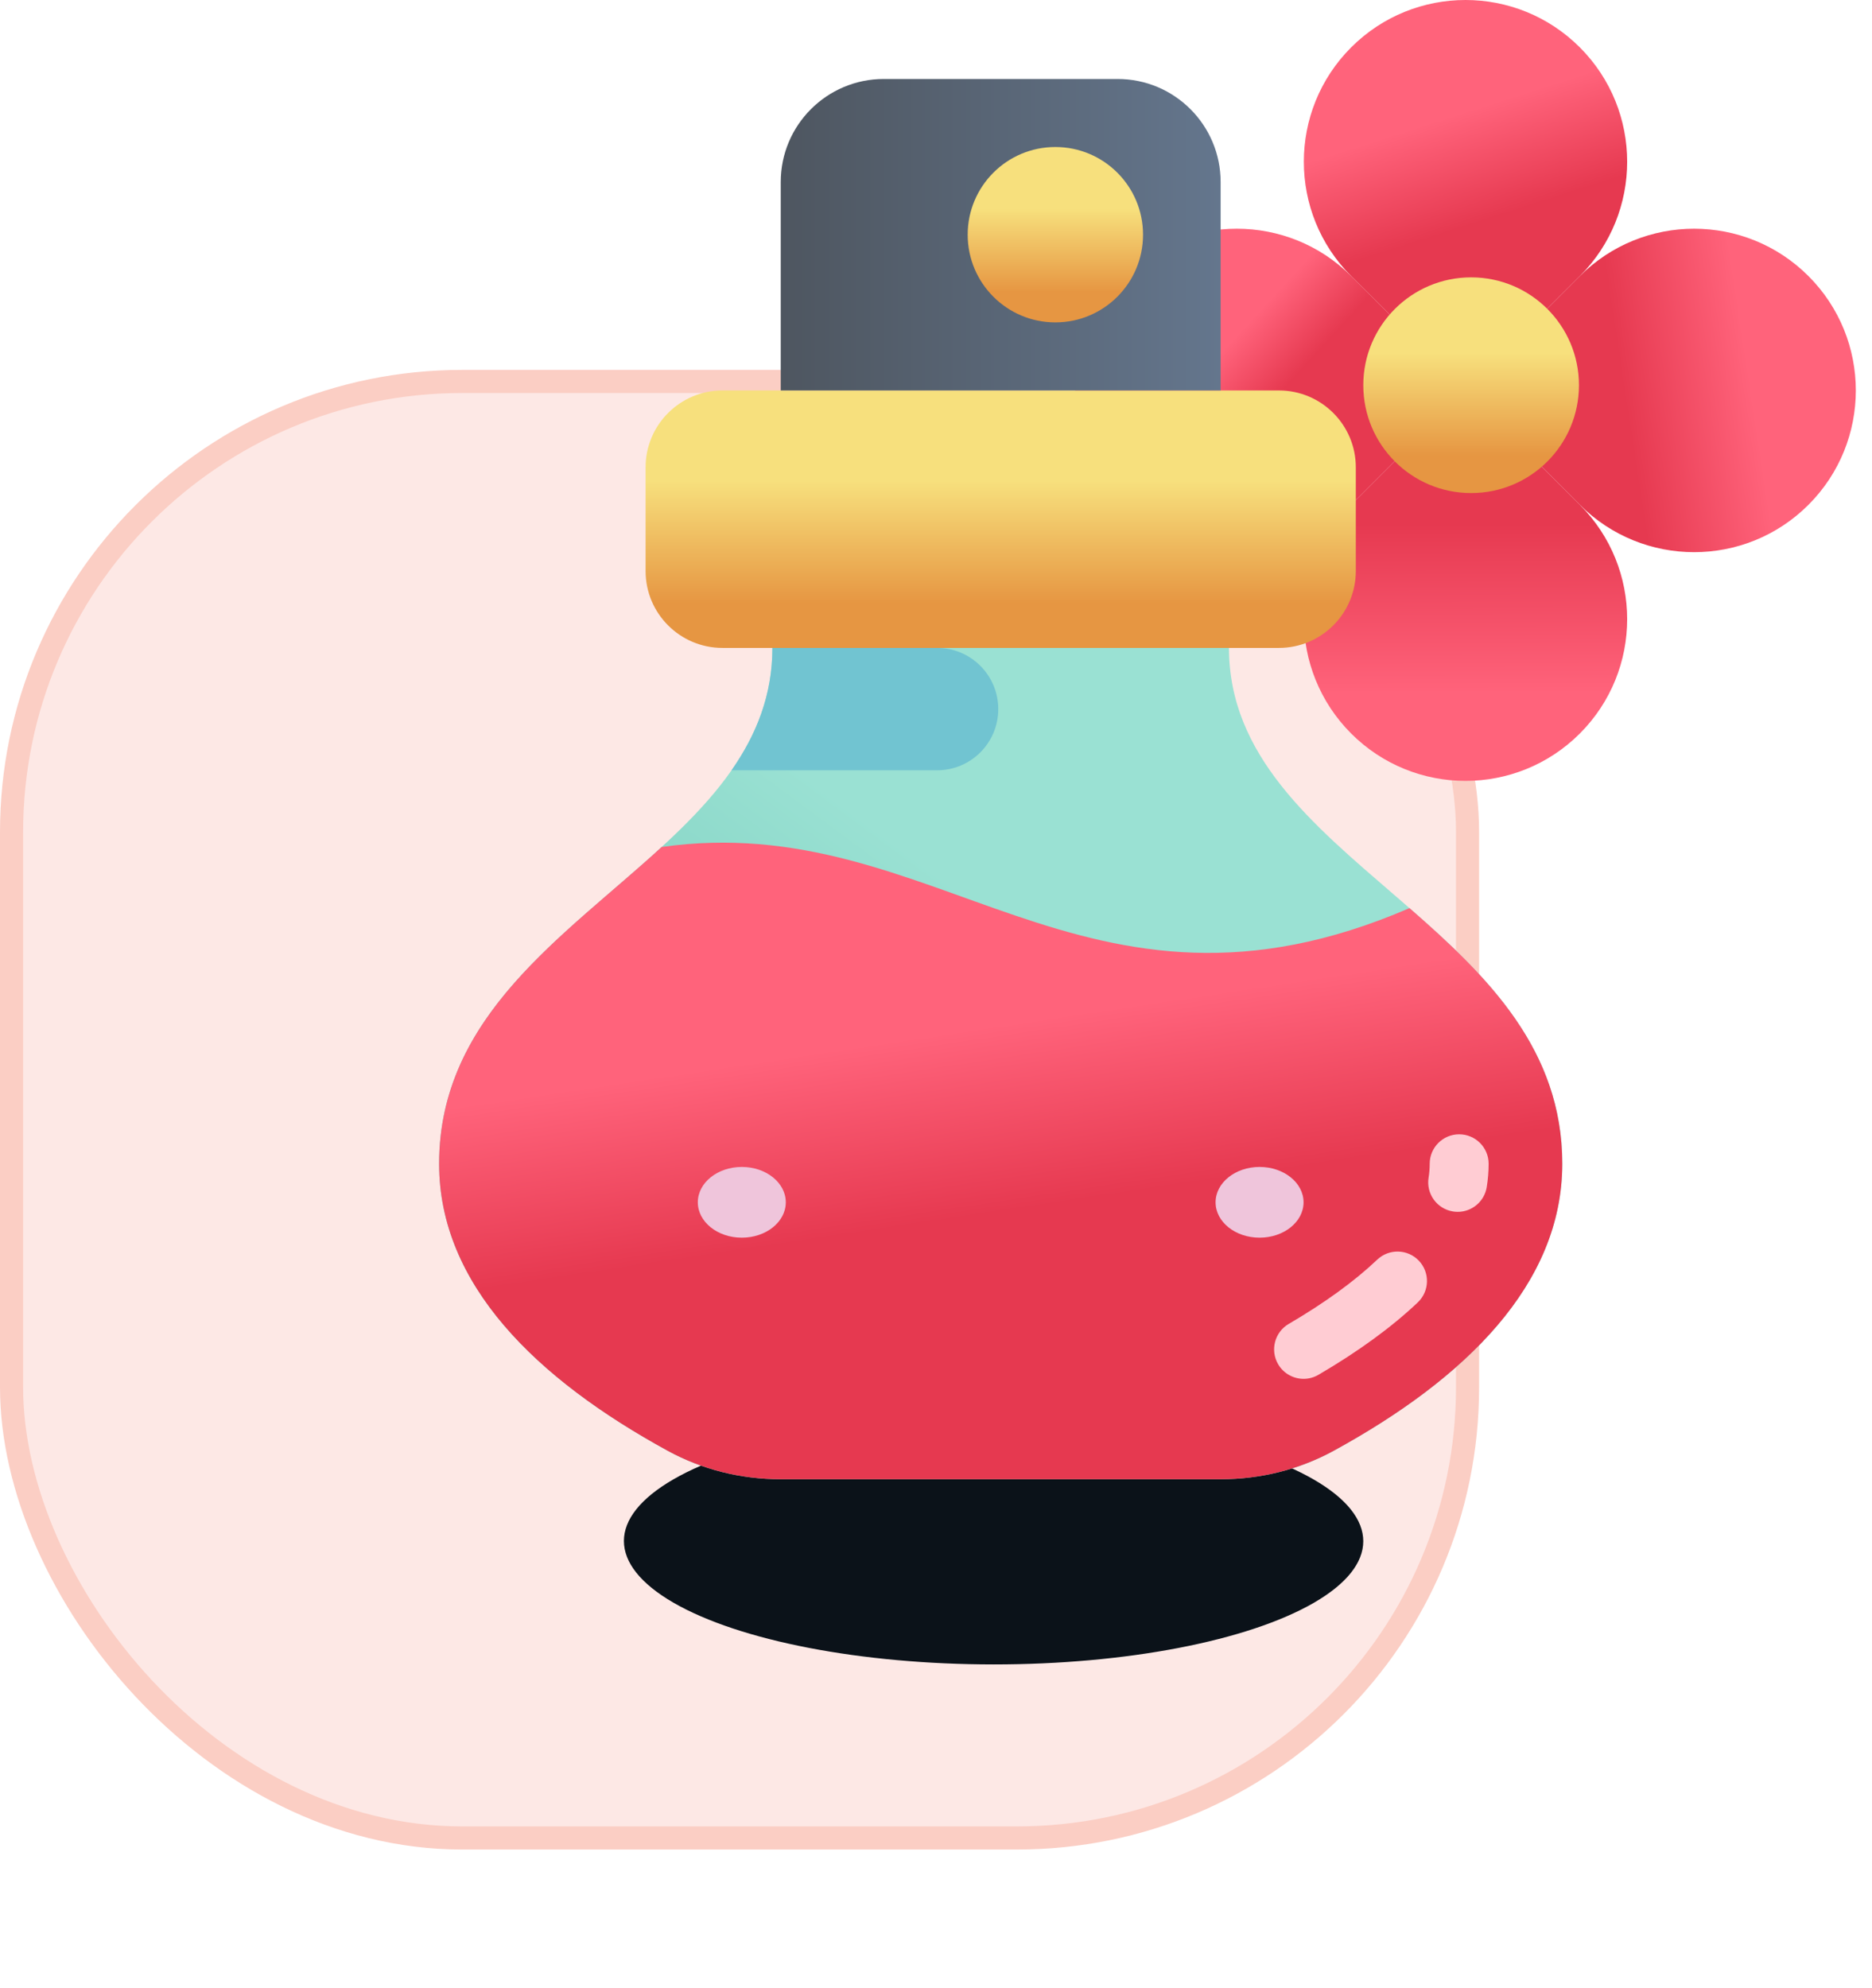 <svg width="81" height="86" viewBox="0 0 81 86" fill="none" xmlns="http://www.w3.org/2000/svg">
<rect x="0.5" y="16.5" width="63" height="63" rx="19.5" fill="#FDE8E5" stroke="#FBCEC4"/>
<path d="M58.464 11.942C55.733 9.21 55.733 4.781 58.464 2.049C61.196 -0.683 65.626 -0.683 68.358 2.049C71.089 4.781 71.089 9.21 68.358 11.942L63.411 16.889L58.464 11.942Z" fill="url(#paint0_linear)"/>
<path d="M58.465 21.835C55.733 24.567 51.303 24.567 48.571 21.835C45.84 19.103 45.84 14.674 48.571 11.942C51.303 9.21 55.733 9.21 58.465 11.942L63.411 16.889L58.465 21.835Z" fill="url(#paint1_linear)"/>
<path d="M68.358 21.835C71.089 24.567 71.089 28.996 68.358 31.728C65.626 34.46 61.196 34.46 58.464 31.728C55.733 28.996 55.733 24.567 58.464 21.835L63.411 16.889L68.358 21.835Z" fill="url(#paint2_linear)"/>
<path d="M68.358 11.942C71.09 9.21 75.519 9.21 78.251 11.942C80.983 14.674 80.983 19.103 78.251 21.835C75.519 24.567 71.09 24.567 68.358 21.835L63.411 16.889L68.358 11.942Z" fill="url(#paint3_linear)"/>
<path d="M63.655 21.327C66.231 21.327 68.32 19.239 68.32 16.662C68.32 14.085 66.231 11.997 63.655 11.997C61.078 11.997 58.989 14.085 58.989 16.662C58.989 19.239 61.078 21.327 63.655 21.327Z" fill="url(#paint4_linear)"/>
<g filter="url(#filter0_d)">
<ellipse cx="42.992" cy="58.659" rx="5.335" ry="15.996" transform="rotate(-89.981 42.992 58.659)" fill="#0B1219"/>
</g>
<path d="M52.833 63.983C54.532 63.983 56.211 63.57 57.703 62.755C63.398 59.643 67.598 55.557 67.598 50.338C67.598 39.904 53.177 37.336 53.177 28.025H33.421C33.421 37.336 19 39.904 19 50.338C19 55.557 23.2 59.643 28.895 62.755C30.387 63.57 32.066 63.983 33.766 63.983H52.833Z" fill="url(#paint5_linear)"/>
<path d="M55.338 16.889H31.26C29.423 16.889 27.934 18.378 27.934 20.215V24.699C27.934 26.536 29.423 28.025 31.26 28.025H55.338C57.175 28.025 58.665 26.536 58.665 24.699V20.215C58.665 18.378 57.175 16.889 55.338 16.889Z" fill="url(#paint6_linear)"/>
<path d="M48.356 3.416H38.242C35.779 3.416 33.782 5.412 33.782 7.875V16.889H52.816V7.875C52.816 5.412 50.819 3.416 48.356 3.416Z" fill="url(#paint7_linear)"/>
<path d="M60.988 39.28C46.85 45.391 40.532 34.947 28.629 36.637C24.432 40.493 19 43.934 19 50.338C19 55.556 23.2 59.642 28.895 62.755C30.387 63.57 32.066 63.983 33.766 63.983H52.833C54.532 63.983 56.211 63.57 57.703 62.755C63.398 59.642 67.598 55.556 67.598 50.338C67.598 45.411 64.382 42.238 60.988 39.28Z" fill="url(#paint8_linear)"/>
<path d="M56.406 59.641C55.967 59.641 55.541 59.414 55.304 59.009C54.949 58.401 55.154 57.62 55.762 57.265C57.315 56.358 58.604 55.423 59.592 54.485C60.103 54.001 60.91 54.022 61.394 54.532C61.879 55.043 61.857 55.849 61.347 56.334C60.216 57.407 58.769 58.461 57.047 59.467C56.845 59.584 56.624 59.641 56.406 59.641Z" fill="#FFCCD3"/>
<path d="M63.074 52.418C63.006 52.418 62.937 52.412 62.868 52.401C62.173 52.288 61.701 51.633 61.814 50.938C61.846 50.74 61.862 50.538 61.862 50.338C61.862 49.634 62.433 49.064 63.137 49.064C63.841 49.064 64.412 49.634 64.412 50.338C64.412 50.675 64.384 51.015 64.33 51.347C64.228 51.973 63.688 52.418 63.074 52.418Z" fill="#FFCCD3"/>
<path d="M45.664 13.945C47.76 13.945 49.458 12.247 49.458 10.152C49.458 8.057 47.76 6.359 45.664 6.359C43.569 6.359 41.871 8.057 41.871 10.152C41.871 12.247 43.569 13.945 45.664 13.945Z" fill="url(#paint9_linear)"/>
<path d="M32.098 53.535C33.149 53.535 34.001 52.85 34.001 52.005C34.001 51.16 33.149 50.475 32.098 50.475C31.046 50.475 30.194 51.16 30.194 52.005C30.194 52.85 31.046 53.535 32.098 53.535Z" fill="#EFC5DB"/>
<path d="M54.501 53.535C55.552 53.535 56.404 52.85 56.404 52.005C56.404 51.16 55.552 50.475 54.501 50.475C53.45 50.475 52.597 51.16 52.597 52.005C52.597 52.85 53.45 53.535 54.501 53.535Z" fill="#EFC5DB"/>
<path d="M43.194 30.672C43.194 29.21 42.01 28.025 40.548 28.025H33.421C33.421 30.061 32.731 31.774 31.654 33.318H40.548C42.01 33.318 43.194 32.133 43.194 30.672Z" fill="#71C4D1"/>
<defs>
<filter id="filter0_d" x="12.996" y="47.324" width="59.992" height="38.671" filterUnits="userSpaceOnUse" color-interpolation-filters="sRGB">
<feFlood flood-opacity="0" result="BackgroundImageFix"/>
<feColorMatrix in="SourceAlpha" type="matrix" values="0 0 0 0 0 0 0 0 0 0 0 0 0 0 0 0 0 0 127 0"/>
<feOffset dy="8"/>
<feGaussianBlur stdDeviation="7"/>
<feColorMatrix type="matrix" values="0 0 0 0 0.886 0 0 0 0 0.196 0 0 0 0 0.29 0 0 0 0.7 0"/>
<feBlend mode="normal" in2="BackgroundImageFix" result="effect1_dropShadow"/>
<feBlend mode="normal" in="SourceGraphic" in2="effect1_dropShadow" result="shape"/>
</filter>
<linearGradient id="paint0_linear" x1="62.503" y1="5.12" x2="63.948" y2="9.633" gradientUnits="userSpaceOnUse">
<stop stop-color="#FF637B"/>
<stop offset="1" stop-color="#E63950"/>
</linearGradient>
<linearGradient id="paint1_linear" x1="53.87" y1="14.135" x2="56.129" y2="16.207" gradientUnits="userSpaceOnUse">
<stop stop-color="#FF637B"/>
<stop offset="1" stop-color="#E63950"/>
</linearGradient>
<linearGradient id="paint2_linear" x1="62.988" y1="29.992" x2="62.967" y2="22.662" gradientUnits="userSpaceOnUse">
<stop stop-color="#FF637B"/>
<stop offset="1" stop-color="#E63950"/>
</linearGradient>
<linearGradient id="paint3_linear" x1="75.651" y1="15.995" x2="70.242" y2="16.821" gradientUnits="userSpaceOnUse">
<stop stop-color="#FF637B"/>
<stop offset="1" stop-color="#E63950"/>
</linearGradient>
<linearGradient id="paint4_linear" x1="63.655" y1="15.269" x2="63.655" y2="19.716" gradientUnits="userSpaceOnUse">
<stop stop-color="#F7E07D"/>
<stop offset="1" stop-color="#E69642"/>
</linearGradient>
<linearGradient id="paint5_linear" x1="47.498" y1="42.847" x2="40.243" y2="52.652" gradientUnits="userSpaceOnUse">
<stop stop-color="#9AE1D3"/>
<stop offset="1" stop-color="#80D1C1"/>
</linearGradient>
<linearGradient id="paint6_linear" x1="43.299" y1="20.795" x2="43.299" y2="26.102" gradientUnits="userSpaceOnUse">
<stop stop-color="#F7E07D"/>
<stop offset="1" stop-color="#E69642"/>
</linearGradient>
<linearGradient id="paint7_linear" x1="33.782" y1="10.152" x2="52.816" y2="10.152" gradientUnits="userSpaceOnUse">
<stop stop-color="#4E5660"/>
<stop offset="1" stop-color="#64768D"/>
</linearGradient>
<linearGradient id="paint8_linear" x1="40.144" y1="44.797" x2="41.336" y2="52.73" gradientUnits="userSpaceOnUse">
<stop stop-color="#FF637B"/>
<stop offset="1" stop-color="#E63950"/>
</linearGradient>
<linearGradient id="paint9_linear" x1="45.664" y1="9.02" x2="45.664" y2="12.636" gradientUnits="userSpaceOnUse">
<stop stop-color="#F7E07D"/>
<stop offset="1" stop-color="#E69642"/>
</linearGradient>
</defs>
</svg>

